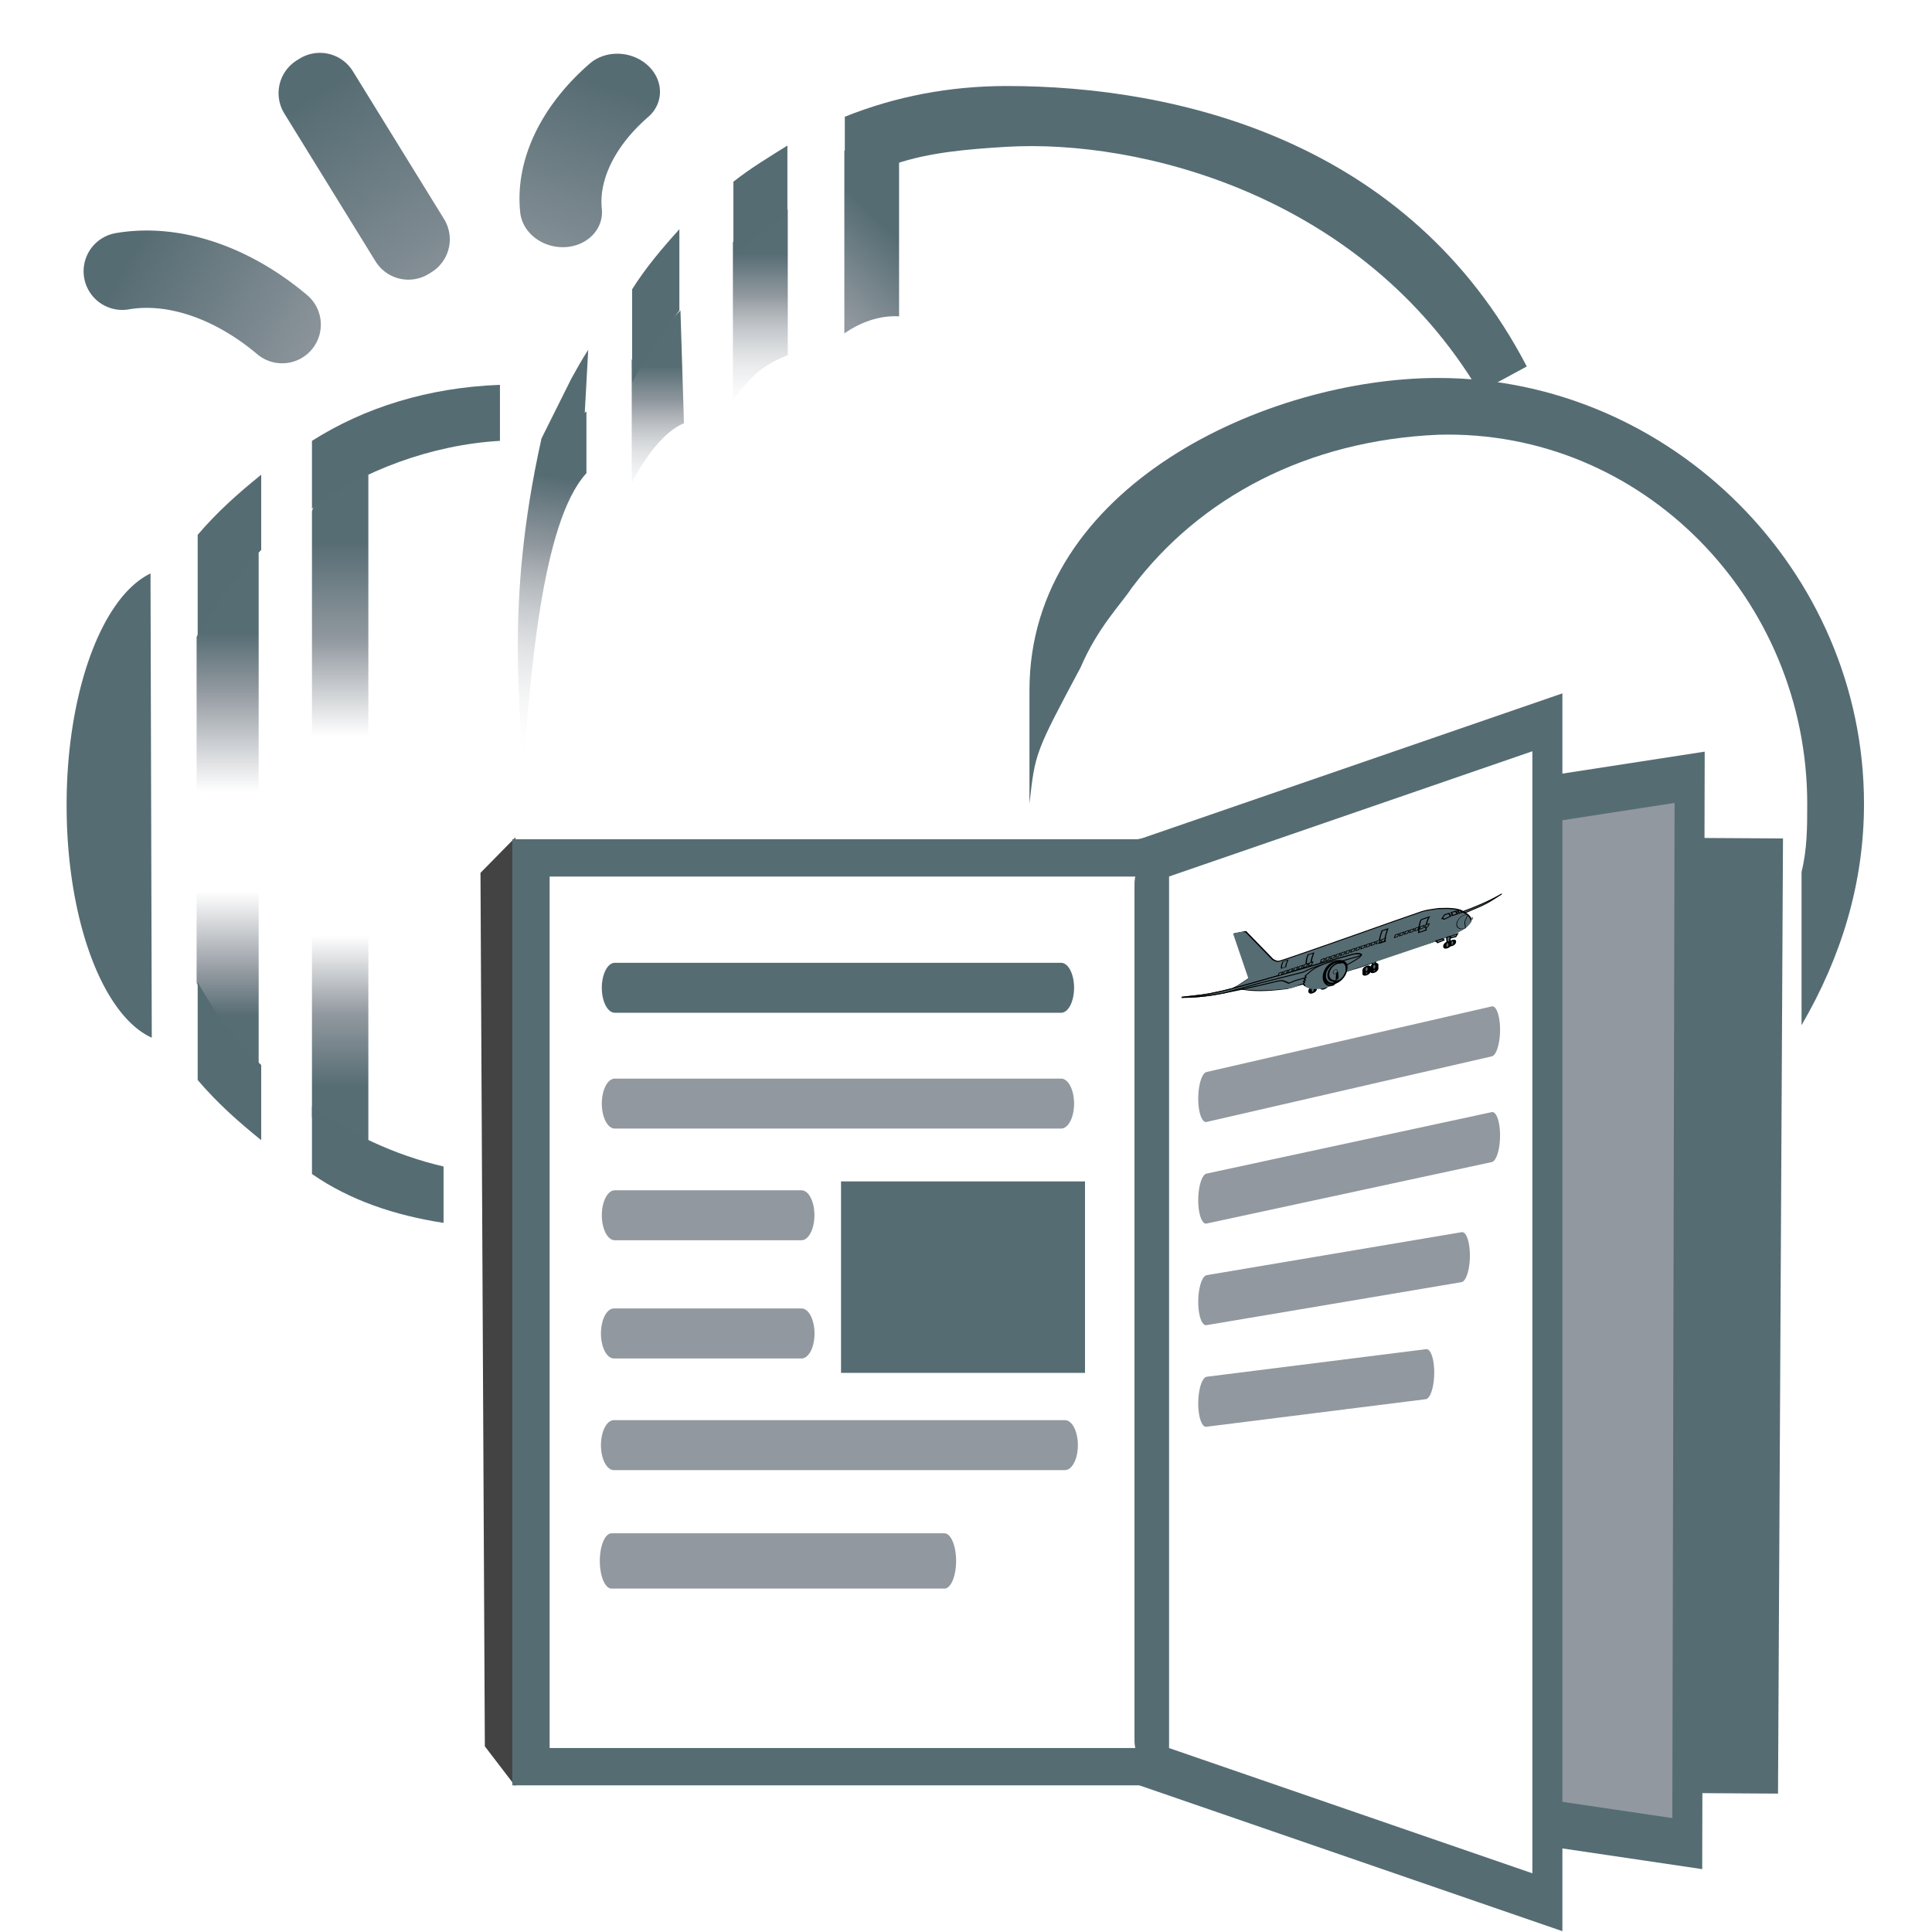 <?xml version="1.0" encoding="UTF-8"?>
<svg width="500" height="500" version="1.1" viewBox="0 0 500 500" xmlns="http://www.w3.org/2000/svg" xmlns:cc="http://creativecommons.org/ns#" xmlns:dc="http://purl.org/dc/elements/1.1/" xmlns:osb="http://www.openswatchbook.org/uri/2009/osb" xmlns:rdf="http://www.w3.org/1999/02/22-rdf-syntax-ns#" xmlns:xlink="http://www.w3.org/1999/xlink">
 <defs>
  <filter id="filter8219-28" x="-.007" y="-.04" width="1.01" height="1.08" color-interpolation-filters="sRGB">
   <feGaussianBlur stdDeviation="3.26"/>
  </filter>
  <linearGradient id="linearGradient1556" x1="183" x2="183" y1="117" y2="79" gradientUnits="userSpaceOnUse">
   <stop stop-color="#fff" stop-opacity="0" offset="0"/>
   <stop stop-color="#91989f" offset=".752"/>
   <stop stop-color="#566c73" offset="1"/>
  </linearGradient>
  <linearGradient id="linearGradient1558" x1="163" x2="152" y1="189" y2="113" gradientUnits="userSpaceOnUse">
   <stop stop-color="#fff" stop-opacity="0" offset="0"/>
   <stop stop-color="#91989f" offset=".754"/>
   <stop stop-color="#566c73" offset="1"/>
  </linearGradient>
  <linearGradient id="linearGradient1562" x1="-328" x2="-300" y1="-138" y2="-84.7" gradientUnits="userSpaceOnUse">
   <stop stop-color="#566c73" offset="0"/>
   <stop stop-color="#91989f" offset="1"/>
  </linearGradient>
  <linearGradient id="linearGradient1564" x1="-126" x2="-125" y1="-1" y2="71.5" gradientUnits="userSpaceOnUse">
   <stop stop-color="#566c73" offset="0"/>
   <stop stop-color="#91989f" offset="1"/>
  </linearGradient>
  <linearGradient id="linearGradient1566" x1="-300" x2="-351" y1="-103" y2="-159" gradientUnits="userSpaceOnUse">
   <stop stop-color="#566c73" offset="0"/>
   <stop stop-color="#91989f" offset="1"/>
  </linearGradient>
  <linearGradient id="linearGradient1568" x1="248" x2="245" y1="86" y2="95.8" gradientUnits="userSpaceOnUse">
   <stop stop-color="#566c73" offset="0"/>
   <stop stop-color="#91989f" offset="1"/>
  </linearGradient>
  <linearGradient id="linearGradient1570" x1="-212" x2="-212" y1="676" y2="572" gradientUnits="userSpaceOnUse">
   <stop stop-color="#566c73" offset="0"/>
   <stop stop-color="#91989f" offset=".133"/>
   <stop stop-color="#fff" offset=".277"/>
   <stop stop-color="#fff" offset=".644"/>
   <stop stop-color="#91989f" offset=".821"/>
   <stop stop-color="#566c73" offset="1"/>
  </linearGradient>
  <linearGradient id="linearGradient1572" x1="-213" x2="-213" y1="670" y2="575" gradientUnits="userSpaceOnUse">
   <stop stop-color="#566c73" offset="0"/>
   <stop stop-color="#91989f" offset=".15"/>
   <stop stop-color="#fff" offset=".416"/>
   <stop stop-color="#fff" offset=".676"/>
   <stop stop-color="#91989f" offset=".89"/>
   <stop stop-color="#566c73" offset="1"/>
  </linearGradient>
  <linearGradient id="linearGradient1578" x1="213" x2="213" y1="103" y2="58.3" gradientUnits="userSpaceOnUse">
   <stop stop-color="#fff" stop-opacity="0" offset="0"/>
   <stop stop-color="#91989f" offset=".752"/>
   <stop stop-color="#566c73" offset="1"/>
  </linearGradient>
 </defs>
 <g transform="matrix(1.04 0 0 .85 -17.8 -57.2)" fill="#51a8dd" stroke="#000" stroke-width="7.547"></g>
 <g transform="translate(-10.8,780)">
  <g transform="matrix(-1,0,0,1,-299,-41.6)">
   <g transform="translate(-537)">
    <g transform="matrix(.973 0 0 .973 -.46 -765)" stroke-width="1.028">
     <g transform="translate(537 -.4)" stroke-width="1.028">
      <g>
       <path transform="matrix(-.926 0 0 1 -309 46.2)" d="m189 64.1-14 13.1v32.8c4-7 9-13.5 15-15.9z" fill="url(#linearGradient1556)" opacity=".997" style="paint-order:fill markers stroke"/>
       <path transform="translate(-602,41.6)" d="m143 95.6v16.4c12 13 15 55 17 81 0-18 5-45-5-90z" fill="url(#linearGradient1558)" style="paint-order:fill markers stroke"/>
       <path transform="matrix(-.338 0 0 .735 -170 90.6)" d="m513 290a83.7 85.5 0 0 1-67-83 83.7 85.5 0 0 1 66-85" fill="#566c73" style="paint-order:fill markers stroke"/>
      </g>
      <g stroke-linecap="round" stroke-linejoin="round">
       <path transform="matrix(-.84 -.543 -.543 .84 -686 37.7)" d="m-328-138a44.7 61.8 0 0 1 28 35" fill="none" stroke="url(#linearGradient1562)" stroke-width="20.57" style="paint-order:fill markers stroke"/>
       <rect transform="matrix(-.851 -.525 -.525 .851 -496 -13.3)" x="-127" y="-1" width=".849" height="46.2" fill="#ca7a2c" stroke="url(#linearGradient1564)" stroke-width="20.57" style="paint-order:fill markers stroke"/>
       <path transform="matrix(.423 -.71 -.779 -.347 -421 -197)" d="m-328-138a44.7 61.8 0 0 1 28 35" fill="none" stroke="url(#linearGradient1566)" stroke-width="24.588" style="paint-order:fill markers stroke"/>
      </g>
      <g transform="matrix(-.965 0 0 .965 -323 93.3)" stroke-width="1.028">
       <g transform="translate(36.1,-35.9)">
        <g transform="translate(6.08 -.64)" stroke-width="1.028">
         <g transform="matrix(1.01,0,0,1.01,1060,-609)" stroke-width="6.122">
          <g transform="translate(-1050,600)" stroke-width="6.122">
           <path transform="matrix(1.19,0,0,1.21,-102,-453)" d="m144 548 8-8v214l-7-9z" fill="#434343" style="paint-order:fill markers stroke"/>
           <g stroke="#566c73" stroke-linecap="round">
            <rect transform="translate(5.94)" x="77.2" y="206" width="170" height="248" rx="0" ry="0" fill="#fff" stroke-width="10.183" style="paint-order:normal"/>
            <g stroke-width="12.66">
             <path transform="matrix(.647 0 0 1 202 0)" d="m84.7 206 253.3 1-2 248-251.3-1c-4.1 0-7.5-4-7.5-8v-232c0-4 3.4-8 7.5-8z" fill="#566c73" style="paint-order:normal"/>
             <path transform="matrix(.647 0 0 1 202 0)" d="m84.7 206 220.3-22-1 291-219.3-21c-4.1 0-7.5-4-7.5-8v-232c0-4 3.4-8 7.5-8z" fill="#91989f" style="paint-order:normal"/>
             <path transform="matrix(.647 0 0 1 202 0)" d="m245 169v322l-165.9-37v-248z" fill="#fff" style="paint-order:normal"/>
            </g>
           </g>
          </g>
         </g>
        </g>
        <g transform="translate(6)" stroke-width="1.028">
         <g transform="matrix(1.06,0,0,1.14,972,214)" stroke-width="1.028">
          <g stroke-width="1.028">
           <g transform="translate(-416,-243)" fill="#91989f" stroke-linecap="round" stroke-width="1.028">
            <path transform="matrix(.558 0 0 1 -214 -505)" d="m-334 771h208" stroke="#566c73" stroke-width="12.078"/>
            <g stroke="#91989f">
             <path transform="matrix(.558 0 0 1 -214 -477)" d="m-334 771h208" stroke-width="12.078"/>
             <path transform="matrix(.558 0 0 1 -214 -450)" d="m-334 771h87" stroke-width="12.078"/>
             <path transform="matrix(.4 0 0 .718 -267 -204)" d="m-334 771h122" stroke-width="16.835"/>
             <path transform="matrix(.4 0 0 .718 -267 -177)" d="m-334 771h293.2" stroke-width="16.835"/>
             <path transform="matrix(.327 0 0 .718 -292 -149)" d="m-334 771h264.7" stroke-width="18.619"/>
            </g>
           </g>
          </g>
         </g>
         <rect transform="matrix(.743 0 0 .618 701 98.3)" x="-716" y="316" width="90.5" height="85.4" ry="0" fill="#566c73" style="paint-order:fill markers stroke"/>
        </g>
        <g transform="matrix(1.09 -.217 0 1.09 -428 -560)" fill="#566c73" stroke-width="1.029">
         <g transform="matrix(.973 -.128 0 .766 647 808)" fill="#566c73" stroke-width="1.029">
          <g stroke="#000">
           <path transform="matrix(-.016 0 0 .016 173 -3.61)" d="m6930 5270 20 40-100 10-30-50h110" stroke-width="20.597"/>
           <ellipse transform="matrix(.04 0 0 .02 -181 -24.8)" cx="5580" cy="5410" rx="17" ry="46.1" stroke-linecap="square" stroke-width="20.57" style="paint-order:stroke fill markers"/>
           <ellipse transform="matrix(.04 0 0 .02 -183 -24.8)" cx="5580" cy="5410" rx="17" ry="46.1" stroke-linecap="square" stroke-width="20.57" style="paint-order:stroke fill markers"/>
           <path transform="matrix(.094 0 0 .094 34.8 20.2)" d="m72.7 644 1.1 16-1.5 6 0.8 7h8.2l1.5-7-1.3-6 1-16z" stroke-width="3.589"/>
           <ellipse transform="matrix(.04 0 0 .02 -194 -24.8)" cx="5580" cy="5410" rx="17" ry="46.1" stroke-linecap="square" stroke-width="20.57" style="paint-order:stroke fill markers"/>
           <ellipse transform="matrix(.04 0 0 .02 -197 -24.8)" cx="5580" cy="5410" rx="17" ry="46.1" stroke-linecap="square" stroke-width="20.57" style="paint-order:stroke fill markers"/>
           <path transform="matrix(.016 0 0 .016 -50.9 -3.61)" d="m3560 3750 170 30 440 760c30 30 60 80 120 80 50 10 1230-20 1830-40l470-10c80 0 180 30 270 50 120 50 320 110 420 260 50 50 80 100 100 150 10 30 20 80-20 110-40 40-80 60-110 70-80 30-210 60-410 60l-960-10c-30 40-220 40-440 30l-290-10-740-40c-350-90-550-180-710-280l-160-70v-30l50-10 210-90z" stroke-width="20.597"/>
          </g>
          <path transform="matrix(.016 .006 0 -.034 -12.5 96.6)" d="m2230 870c-60-15-120-31-200-34-270-12-540-16-810 15l-40 21c260-29 760-21 880-14 90 7 70 1 170 12z"/>
          <path transform="matrix(.034 0 0 .034 -9.44 51.3)" d="m2170 780-500-97-230 2-290 31 60 162c300-5 810-4 890-13 80-15 160-19 160-101 0 4 0 14-10 17-20 7-50 4-80-1z" filter="url(#filter8219-28)"/>
          <path transform="matrix(.034 0 0 .034 -8.92 51.3)" d="m2160 774-450-93c-100-2-210-6-300-3l-340 41-174 131c-22-3-53-9-72-14-136-38-267-88-388-160l105-49-117-485 78 14 235 406c11 19-34 32 62 81 76 39 371-80 571-18 160 50 370 54 440 35 70-13 340 130 430 116 10-2 10-22 10-34 0 4 20 29 0 35-20 7-60 2-90-3z"/>
          <g stroke="#000">
           <g stroke-width="20.597">
            <path transform="matrix(.016 0 0 .016 -50.9 -3.61)" d="m5470 4980c-370-30-700-40-1060-60-350-20-950-50-1120-80-230-30-310-60-600-140 270 110 460 160 700 200s500 80 850 120c70 10 90 20 130 60l60 60 110-10 660 40c110 10 220-20 300-50s100-40 110-70c-10-30-70-60-140-70z"/>
            <path transform="matrix(.016 0 0 .016 -50.9 -3.61)" d="m5470 4980c-370-30-700-40-1060-60-350-20-950-50-1120-80-230-30-310-60-600-140 270 110 460 160 700 200l580 40 700 70c190-50 440-30 460 40 80-30 470 30 480 0-10-30-70-60-140-70z"/>
            <path transform="matrix(.016 0 0 .013 -69.4 9.59)" d="m5900 4750h90c-20 80-40 150-40 230h-80c0-80 0-140 30-230z"/>
           </g>
           <ellipse transform="matrix(.04 0 0 .02 -197 -24.8)" cx="5580" cy="5410" rx="17" ry="46.1" stroke-linecap="square" stroke-width="20.57" style="paint-order:stroke fill markers"/>
           <path transform="matrix(.016 0 0 .016 -48.2 -3.61)" d="m4530 5100c60-40 80-60 150-90 140-40 240-30 320-20 40 10 60 20 90 30 170 80 150 330-40 400l-80 20c-50 10-100 0-160 0-80-10-260-70-310-180 0-10 0-20 20-30l-20-30 30-10-20-40 30-10z" stroke-width="20.597"/>
          </g>
          <path transform="matrix(.034 0 0 .034 -5.74 51.8)" d="m889 835 141 14c10 48 20 89 90 97-30 9-50 8-100 5-51-13-74-25-99-38-15-13-29-26-40-40 8-2-5-7 3-13l10-5-9-14c11-3 8-4 4-6z"/>
          <g stroke="#000">
           <g stroke-width="20.597">
            <path transform="matrix(.016 0 0 .016 -50.9 -3.61)" d="m6960 4790h70l30 70-100 20-40-30z"/>
            <path transform="matrix(.016 0 0 .016 -50.9 -3.61)" d="m7070 4790h70l30 70h-80z"/>
            <path transform="matrix(.016 0 0 .016 -50.9 -3.61)" d="m7200 4860-30-70 40 10 40 60z"/>
            <path transform="matrix(.016 0 0 .016 -50.9 -3.61)" d="m6580 4730h130c-50 90-50 180-50 250h-120c0-90 10-180 40-250z"/>
            <path transform="matrix(.016 0 0 .016 -50 -4.35)" d="m5890 4740h90c-20 80-50 150-40 240h-90c-10-80 10-150 40-240z"/>
            <path transform="matrix(.014 0 0 .009 -64.1 28.1)" d="m5900 4750h90c-20 80-40 150-40 230h-80c0-80 0-140 30-230z"/>
           </g>
           <path transform="matrix(.02 0 0 .017 -66.8 -8.91)" d="m4920 5470a128 220 0 0 1-130-210 128 220 0 0 1 120-230l10 220z" stroke-linecap="square" stroke-width="20.298" style="paint-order:stroke fill markers"/>
           <path transform="matrix(.016 0 0 .016 -50.9 -3.61)" d="m7260 4850c200-10 410-30 630-100-80 30-170 70-250 90-130 30-130 20-340 50l-50-40" stroke-width="20.597"/>
           <ellipse transform="matrix(.037 0 0 .018 -144 -14.2)" cx="5580" cy="5410" rx="17" ry="46.1" stroke-linecap="square" stroke-width="20.57" style="paint-order:stroke fill markers"/>
           <path transform="matrix(.094 0 0 .094 54.2 20.2)" d="m72.7 644 1.1 16-1.5 6 0.8 7h8.2l1.5-7-1.3-6 1-16z" stroke-width="3.589"/>
           <path transform="matrix(.016 0 0 .016 -50.9 -3.61)" d="m6930 5270 20 40-100 10-30-50h110" stroke-width="20.597"/>
          </g>
          <g stroke="#000" stroke-linecap="square" stroke-width="20.57">
           <ellipse transform="matrix(.04 0 0 .02 -162 -24.9)" cx="5580" cy="5410" rx="17" ry="46.1" style="paint-order:stroke fill markers"/>
           <ellipse transform="matrix(.04 0 0 .02 -183 -25.7)" cx="5580" cy="5410" rx="17" ry="46.1" style="paint-order:stroke fill markers"/>
           <ellipse transform="matrix(.04 0 0 .02 -181 -25.7)" cx="5580" cy="5410" rx="17" ry="46.1" style="paint-order:stroke fill markers"/>
          </g>
          <g stroke-width="1.029">
           <g transform="matrix(.069 0 0 .069 -20.7 .95)">
            <g fill="#566c73" stroke-width="1.029">
             <g fill="#566c73" stroke="#000" stroke-width="20.597">
              <path transform="matrix(.17 0 0 -.17 -493 1890)" d="m7070 4790h70l30 70h-80z"/>
              <path transform="matrix(.17 0 0 -.17 -455 1890)" d="m7070 4790h70l30 70h-80z"/>
              <path transform="matrix(.17 0 0 -.17 -474 1890)" d="m7070 4790h70l30 70h-80z"/>
              <path transform="matrix(.17 0 0 -.17 -436 1890)" d="m7070 4790h70l30 70h-80z"/>
              <path transform="matrix(.17 0 0 -.17 -417 1890)" d="m7070 4790h70l30 70h-80z"/>
              <path transform="matrix(.17 0 0 -.17 -398 1890)" d="m7070 4790h70l30 70h-80z"/>
              <path transform="matrix(.17 0 0 -.17 -379 1890)" d="m7070 4790h70l30 70h-80z"/>
              <path transform="matrix(.17 0 0 -.17 -360 1890)" d="m7070 4790h70l30 70h-80z"/>
              <path transform="matrix(.17 0 0 -.17 -322 1890)" d="m7070 4790h70l30 70h-80z"/>
              <path transform="matrix(.17 0 0 -.17 -341 1890)" d="m7070 4790h70l30 70h-80z"/>
              <path transform="matrix(.17 0 0 -.17 -303 1890)" d="m7070 4790h70l30 70h-80z"/>
              <path transform="matrix(.17 0 0 -.17 -284 1890)" d="m7070 4790h70l30 70h-80z"/>
              <path transform="matrix(.17 0 0 -.17 -265 1890)" d="m7070 4790h70l30 70h-80z"/>
             </g>
            </g>
           </g>
           <g transform="matrix(.069 0 0 .069 -11 14.9)">
            <g fill="#566c73" stroke="#000" stroke-width="20.597">
             <g transform="translate(-300,-204)">
              <path transform="matrix(.17 0 0 -.17 -493 1890)" d="m7070 4790h70l30 70h-80z"/>
              <path transform="matrix(.17 0 0 -.17 -455 1890)" d="m7070 4790h70l30 70h-80z"/>
              <path transform="matrix(.17 0 0 -.17 -474 1890)" d="m7070 4790h70l30 70h-80z"/>
              <path transform="matrix(.17 0 0 -.17 -436 1890)" d="m7070 4790h70l30 70h-80z"/>
              <path transform="matrix(.17 0 0 -.17 -417 1890)" d="m7070 4790h70l30 70h-80z"/>
              <path transform="matrix(.17 0 0 -.17 -398 1890)" d="m7070 4790h70l30 70h-80z"/>
              <path transform="matrix(.17 0 0 -.17 -379 1890)" d="m7070 4790h70l30 70h-80z"/>
             </g>
             <g transform="translate(138,-203)">
              <path transform="matrix(.17 0 0 -.17 -493 1890)" d="m7070 4790h70l30 70h-80z"/>
              <path transform="matrix(.17 0 0 -.17 -455 1890)" d="m7070 4790h70l30 70h-80z"/>
              <path transform="matrix(.17 0 0 -.17 -474 1890)" d="m7070 4790h70l30 70h-80z"/>
              <path transform="matrix(.17 0 0 -.17 -436 1890)" d="m7070 4790h70l30 70h-80z"/>
              <path transform="matrix(.17 0 0 -.17 -417 1890)" d="m7070 4790h70l30 70h-80z"/>
              <path transform="matrix(.17 0 0 -.17 -398 1890)" d="m7070 4790h70l30 70h-80z"/>
              <path transform="matrix(.17 0 0 -.17 -379 1890)" d="m7070 4790h70l30 70h-80z"/>
             </g>
            </g>
           </g>
           <g transform="matrix(.143 0 0 .143 12.7 -62.3)">
            <g stroke="#000" stroke-linecap="square" stroke-width="30.856">
             <path transform="matrix(.138 -.002 0 .126 -553 369)" d="m4980 5250a142 189 0 0 1-130-200 142 189 0 0 1 140-180 142 189 0 0 1 140 180 142 189 0 0 1-130 200l-10-190z" style="paint-order:stroke fill markers"/>
             <path transform="matrix(.114 -.002 0 .104 -430 480)" d="m4980 5250a142 189 0 0 1-130-200 142 189 0 0 1 140-180 142 189 0 0 1 140 180 142 189 0 0 1-130 200l-10-190z" style="paint-order:stroke fill markers"/>
             <ellipse transform="matrix(-.027 -.001 0 .025 270 873)" cx="4990" cy="5060" rx="142" ry="189" style="paint-order:stroke fill markers"/>
            </g>
            <path transform="matrix(.166 0 0 .221 -31.7 534)" d="m1060 2010c10 0 30 30 30 70 10 40-50 90-80 100h50c10-10 20-10 30-20 30-40 30-40 30-70 0-50-20-70-60-80z" style="paint-order:stroke fill markers"/>
           </g>
          </g>
          <path transform="matrix(.016 0 0 .01 -13 25)" d="m4930 5470a128 220 0 0 1-130-130 128 220 0 0 1 30-250 128 220 0 0 1 140-40l-50 200z" stroke="#000" stroke-linecap="square" stroke-width="11.219" style="paint-order:stroke fill markers"/>
         </g>
        </g>
        <g fill="#91989f" stroke="#91989f" stroke-linecap="round" stroke-width="12.078">
         <path transform="matrix(.378 -.076 0 1.14 402 -634)" d="m-334 771 208-2"/>
         <path transform="matrix(.378 -.076 0 1.14 402 -606)" d="m-334 771 208-1"/>
         <path transform="matrix(.378 -.076 0 1.14 402 -578)" d="m-334 771 186 2"/>
         <path transform="matrix(.378 -.076 0 1.14 402 -550)" d="m-334 771 160 4"/>
        </g>
       </g>
      </g>
      <g>
       <path transform="matrix(-1.04,0,0,3.24,-278,-193)" d="m240 80.5c2-0.4 11-0.5 14-0.3v13.9c-5-0.1-10 0.5-14 1.4z" fill="url(#linearGradient1568)" style="paint-order:fill markers stroke"/>
       <path transform="matrix(1,0,0,1.39,-189,-623)" d="m-212 559c8 1 14 4 15 7v116c-4 4-9 5-15 5z" fill="url(#linearGradient1570)" opacity=".997" style="paint-order:fill markers stroke"/>
       <path transform="matrix(.971 0 0 -1.07 -165 913)" d="m-196 583v86c-4 8-9 16-17 21v-128c7 4 11 10 17 21z" fill="url(#linearGradient1572)" opacity=".997" style="paint-order:fill markers stroke"/>
      </g>
      <g fill="#566c73">
       <path transform="matrix(-1,0,0,1,-299,41)" d="m137 89.1c-19 0.7-36 6-50 14.9v18c13-10 32-17 50-18zm-63.5 23.9c-6.2 5-11.8 10-16.9 16v27c4.5-8 10.2-16 16.9-23zm48.5 184c-13-3-25.6-9-35-16v18c10.1 7 22 11 35 13zm-65.4-49v26c5.1 6 10.7 11 16.9 16v-20c-6.7-6-12.4-14-16.9-22z" stroke-width="166.58"/>
       <path transform="matrix(-15.1,0,0,15.1,-299,-48.4)" d="m32 20.4c0.1-0.4 0.1-0.8 0.1-1.2 0-3.6-2.9-6.6-6.5-6.5-2.3 0.1-4.2 1.1-5.4 2.7-0.2 0.3-0.6 0.7-0.9 1.4-0.8 1.5-0.8 1.5-0.9 2.4v-2c0-3.6 4.2-5.5 7.2-5.5 4.1 0 7.5 3.4 7.5 7.5 0 1.4-0.4 2.7-1.1 3.9z" stroke-width="15.112"/>
       <path transform="matrix(-.898 0 0 1.08 -314 40)" d="m286 9.83c-17 0-33 2.57-48 7.57v12.1l15-0.5c10-2.8 21-3.6 33-4.2 39-1.9 105 11.6 140 60.4l14-6.3c-35-55.9-104-69.07-154-69.07zm-65 14.67c-5 2.6-11 5.6-16 8.9v18.1c5-3.7 11-7 16-10zm-32 20.6c-5 4.6-10 9.5-14 14.8v22.9c4-6.3 9-12.3 14-17.7zm-27 29.7c-2 2.6-3 4.1-5 7.1l-9 15c6-1.4 13-4.4 13-6.9z"/>
      </g>
      <path transform="matrix(-.912 0 0 1 -311 37)" d="m221 46.4-16 8.7v42c6-7.1 9-9.3 16-11.9z" fill="url(#linearGradient1578)" opacity=".997" style="paint-order:fill markers stroke"/>
     </g>
    </g>
   </g>
  </g>
 </g>
</svg>
